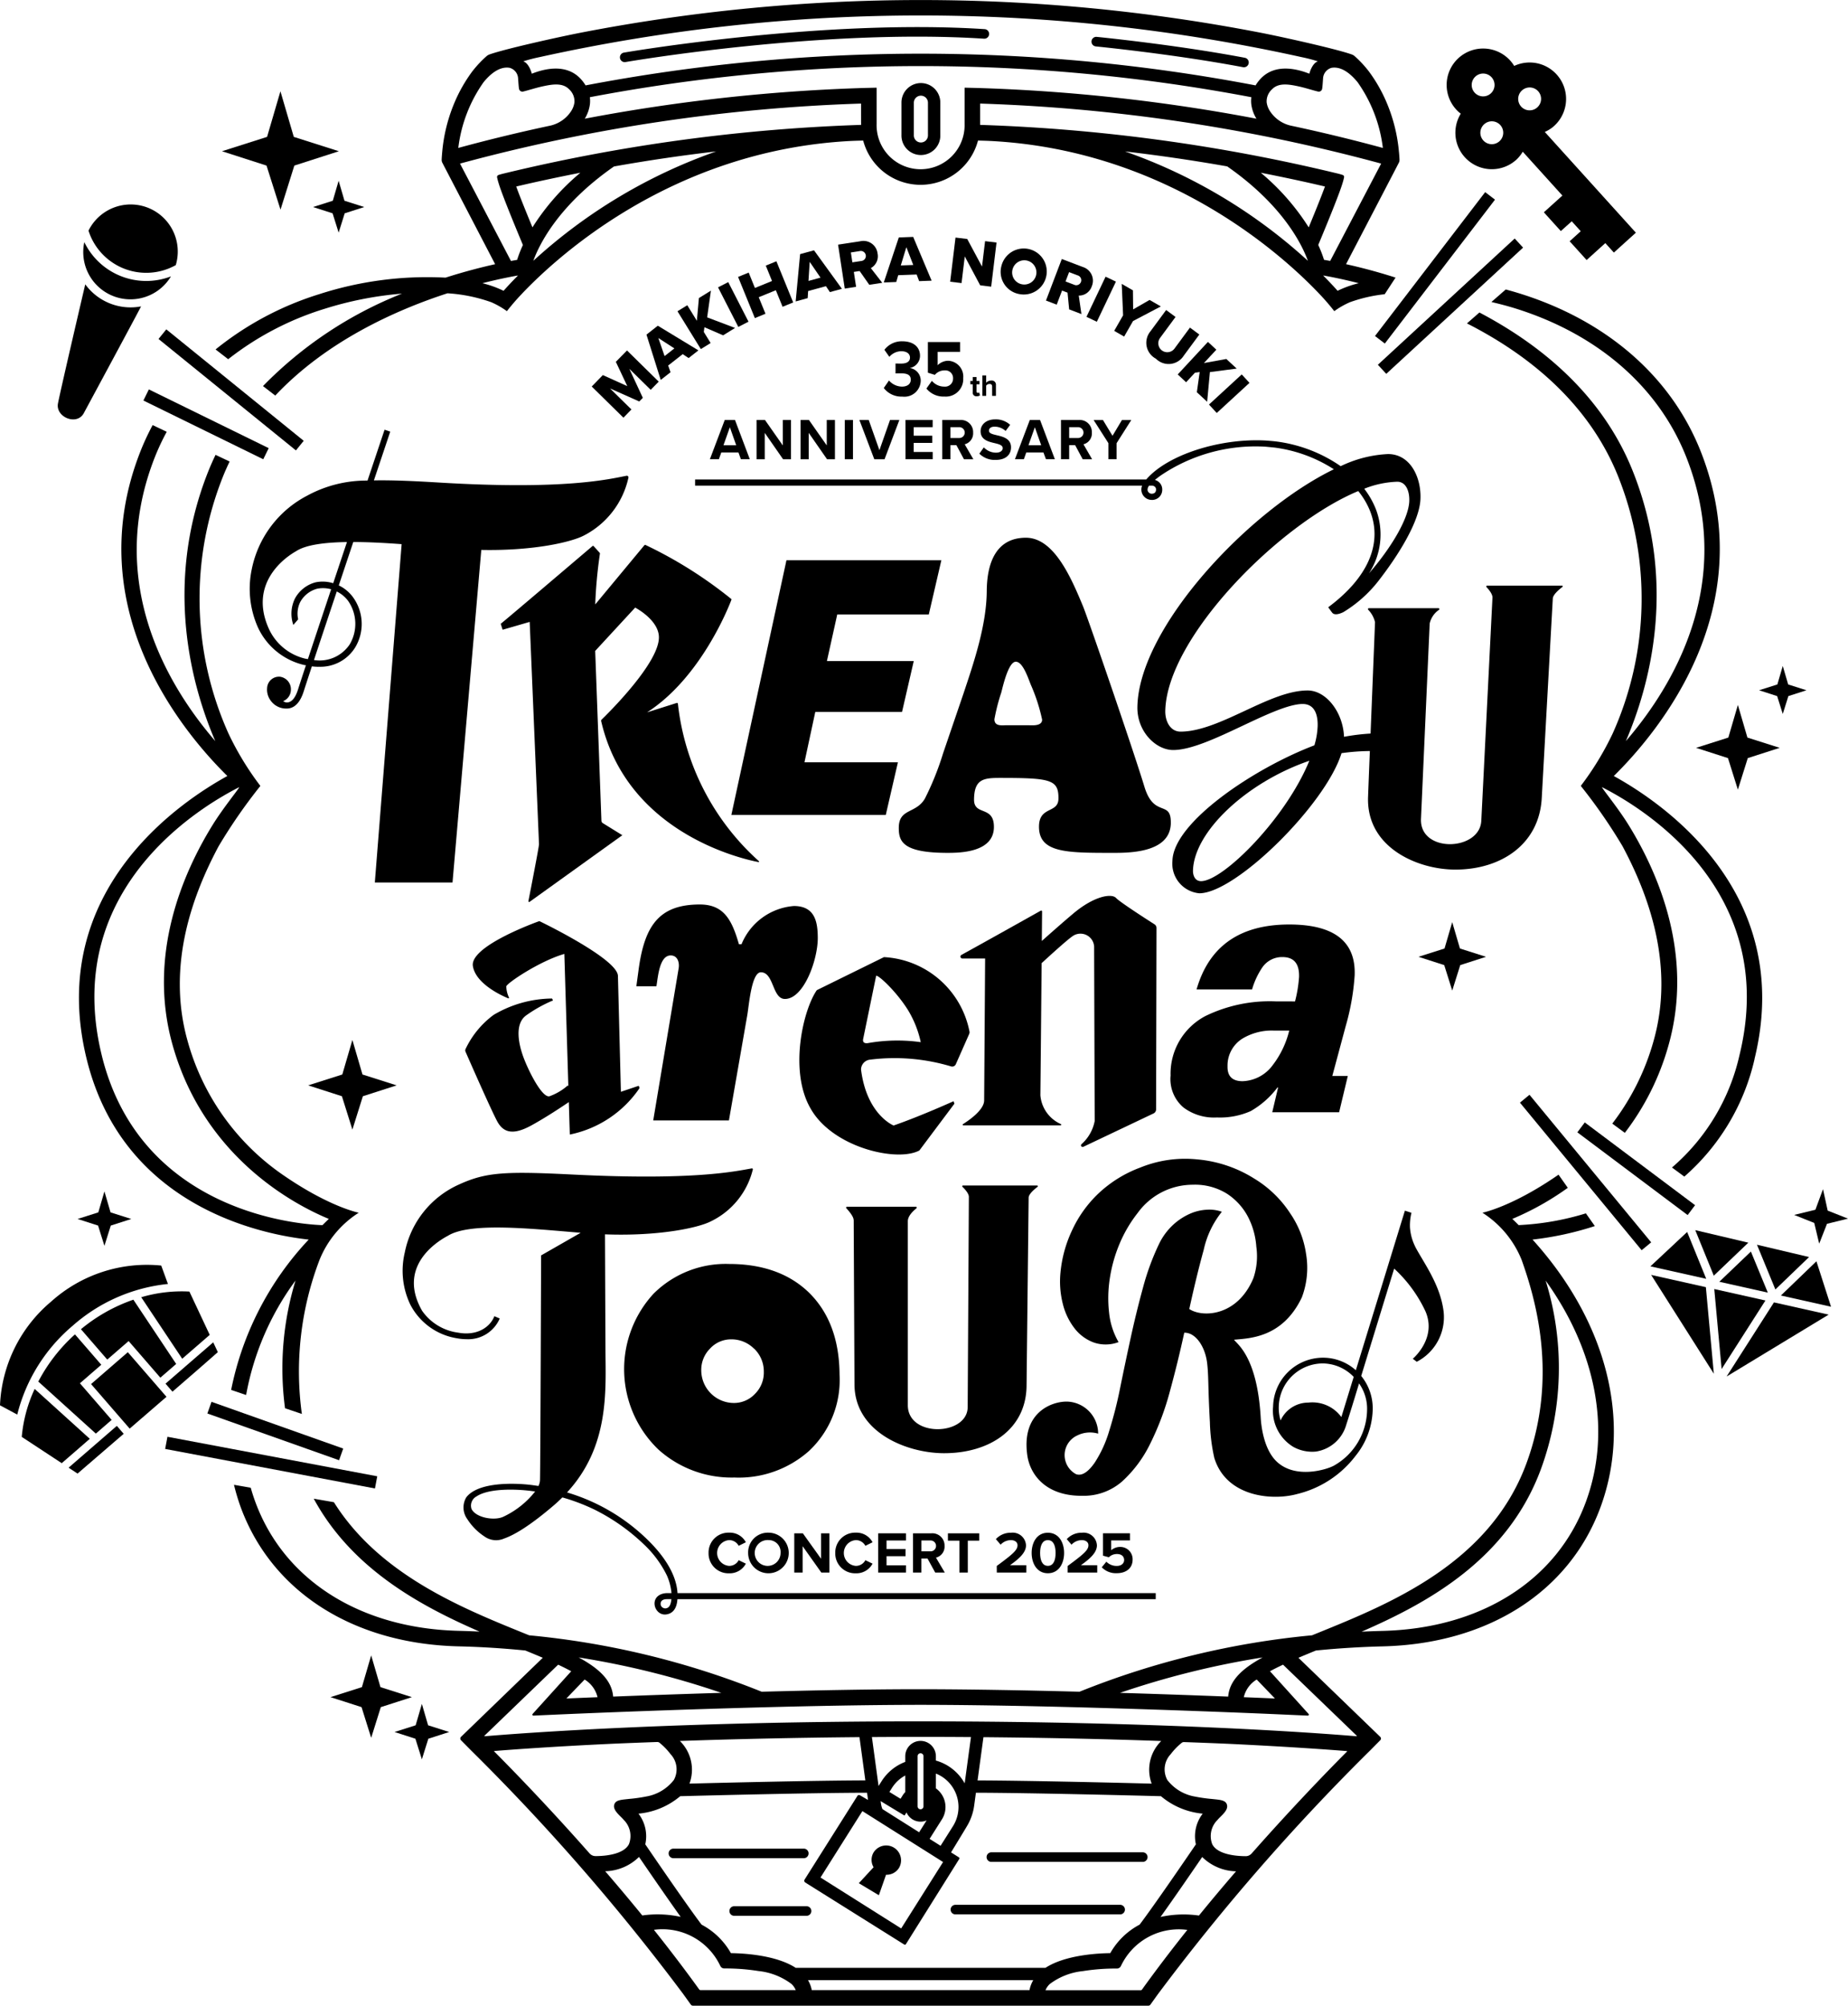 <svg xmlns="http://www.w3.org/2000/svg" xmlns:xlink="http://www.w3.org/1999/xlink" width="207.509" height="225.161" viewBox="0 0 207.509 225.161">
  <defs>
    <clipPath id="clip-path">
      <rect id="長方形_2394" data-name="長方形 2394" width="207.509" height="225.161" fill="none"/>
    </clipPath>
  </defs>
  <g id="グループ_5355" data-name="グループ 5355" transform="translate(-1562 -994)">
    <g id="グループ_5354" data-name="グループ 5354" transform="translate(1562 994)">
      <rect id="長方形_2382" data-name="長方形 2382" width="20.903" height="1.389" transform="matrix(0.735, -0.678, 0.678, 0.735, 154.719, 40.948)"/>
      <rect id="長方形_2383" data-name="長方形 2383" width="20.345" height="1.39" transform="translate(154.396 37.72) rotate(-52.551)"/>
      <rect id="長方形_2384" data-name="長方形 2384" width="1.39" height="23.972" transform="translate(18.545 162.655) rotate(-79.336)"/>
      <rect id="長方形_2385" data-name="長方形 2385" width="1.389" height="15.692" transform="translate(23.285 158.675) rotate(-70.471)"/>
      <rect id="長方形_2386" data-name="長方形 2386" width="1.389" height="21.485" transform="matrix(0.771, -0.636, 0.636, 0.771, 170.673, 123.781)"/>
      <rect id="長方形_2387" data-name="長方形 2387" width="1.389" height="15.48" transform="matrix(0.6, -0.8, 0.8, 0.6, 177.119, 127.113)"/>
      <rect id="長方形_2388" data-name="長方形 2388" width="1.389" height="19.857" transform="matrix(0.63, -0.777, 0.777, 0.63, 17.799, 38.053)"/>
      <rect id="長方形_2389" data-name="長方形 2389" width="1.389" height="14.986" transform="matrix(0.44, -0.898, 0.898, 0.44, 16.103, 44.962)"/>
      <g id="グループ_5353" data-name="グループ 5353">
        <g id="グループ_5352" data-name="グループ 5352" clip-path="url(#clip-path)">
          <path id="パス_19139" data-name="パス 19139" d="M157.414,64.947a1.971,1.971,0,0,0,1.452.685c.638,0,.993-.315.993-.775,0-.487-.323-.713-1.057-.713-.221,0-.576,0-.655.009V63.037c.095.009.458.009.655.009.583,0,.97-.216.97-.666,0-.478-.426-.721-.978-.721a1.8,1.8,0,0,0-1.34.631L156.9,61.5a2.45,2.45,0,0,1,2.011-.955c1.231,0,1.988.63,1.988,1.631a1.4,1.4,0,0,1-1.152,1.369,1.425,1.425,0,0,1,1.231,1.442,1.834,1.834,0,0,1-2.074,1.766,2.485,2.485,0,0,1-2.074-.964Z" transform="translate(-57.591 -22.232)"/>
          <path id="パス_19140" data-name="パス 19140" d="M165.008,65.034a1.806,1.806,0,0,0,1.4.649.894.894,0,0,0,.978-.9.866.866,0,0,0-.946-.919,1.419,1.419,0,0,0-1.1.5l-.781-.243V60.682h3.612v1.1h-2.516v1.5a1.7,1.7,0,0,1,1.183-.5,1.771,1.771,0,0,1,1.688,1.946A1.957,1.957,0,0,1,166.42,66.8a2.465,2.465,0,0,1-2.027-.9Z" transform="translate(-60.368 -22.283)"/>
          <path id="パス_19141" data-name="パス 19141" d="M129.176,78.155h-1.927l-.272.759h-1.009l1.669-4.406h1.151l1.663,4.406h-1Zm-1.681-.812h1.429l-.712-2.022Z" transform="translate(-46.257 -27.361)"/>
          <path id="パス_19142" data-name="パス 19142" d="M135.173,75.955v2.96h-.919V74.509h.945l2,2.854V74.509h.919v4.406h-.887Z" transform="translate(-49.3 -27.361)"/>
          <path id="パス_19143" data-name="パス 19143" d="M142.975,75.955v2.96h-.919V74.509H143l2,2.854V74.509h.919v4.406h-.887Z" transform="translate(-52.165 -27.361)"/>
          <rect id="長方形_2390" data-name="長方形 2390" width="0.919" height="4.406" transform="translate(94.86 47.148)"/>
          <path id="パス_19144" data-name="パス 19144" d="M152.5,74.509h1.048l1.2,3.389,1.19-3.389h1.048l-1.662,4.406h-1.152Z" transform="translate(-55.999 -27.361)"/>
          <path id="パス_19145" data-name="パス 19145" d="M160.677,74.509h3.053v.806H161.6v.957h2.089v.806H161.6V78.1h2.134v.813h-3.053Z" transform="translate(-59.003 -27.361)"/>
          <path id="パス_19146" data-name="パス 19146" d="M168.791,77.336h-.673v1.578H167.2V74.508h2.019a1.357,1.357,0,0,1,1.449,1.421,1.26,1.26,0,0,1-.945,1.308l.971,1.678h-1.055Zm.291-2.022h-.964V76.53h.964a.609.609,0,1,0,0-1.216" transform="translate(-61.398 -27.361)"/>
          <path id="パス_19147" data-name="パス 19147" d="M174.29,77.542a1.876,1.876,0,0,0,1.371.595c.5,0,.75-.245.75-.5,0-.33-.375-.442-.873-.561-.7-.165-1.61-.363-1.61-1.348,0-.733.621-1.328,1.636-1.328a2.371,2.371,0,0,1,1.682.614l-.511.687a1.816,1.816,0,0,0-1.235-.482c-.414,0-.634.185-.634.449,0,.3.362.39.861.508.711.165,1.617.383,1.617,1.361,0,.806-.563,1.414-1.727,1.414a2.457,2.457,0,0,1-1.831-.7Z" transform="translate(-63.817 -27.322)"/>
          <path id="パス_19148" data-name="パス 19148" d="M183.3,78.155h-1.927l-.272.759H180.1l1.669-4.406h1.151l1.663,4.406h-1Zm-1.681-.812h1.429l-.712-2.022Z" transform="translate(-66.134 -27.361)"/>
          <path id="パス_19149" data-name="パス 19149" d="M189.866,77.336h-.673v1.578h-.919V74.508h2.019a1.357,1.357,0,0,1,1.449,1.421,1.26,1.26,0,0,1-.945,1.308l.971,1.678h-1.055Zm.291-2.022h-.964V76.53h.964a.609.609,0,1,0,0-1.216" transform="translate(-69.138 -27.361)"/>
          <path id="パス_19150" data-name="パス 19150" d="M195.725,77.111l-1.662-2.6h1.048l1.074,1.771,1.061-1.771h1.048l-1.65,2.6v1.8h-.919Z" transform="translate(-71.263 -27.361)"/>
          <path id="パス_19151" data-name="パス 19151" d="M125.735,274.178a2.231,2.231,0,0,1,2.312-2.279,2.033,2.033,0,0,1,1.876,1.077l-.806.4a1.206,1.206,0,0,0-1.07-.64,1.45,1.45,0,0,0,0,2.893,1.2,1.2,0,0,0,1.07-.641l.806.39a2.045,2.045,0,0,1-1.876,1.083,2.23,2.23,0,0,1-2.312-2.279" transform="translate(-46.172 -99.846)"/>
          <path id="パス_19152" data-name="パス 19152" d="M135.059,271.9a2.279,2.279,0,1,1-2.3,2.279,2.213,2.213,0,0,1,2.3-2.279m0,.832a1.451,1.451,0,1,0,1.341,1.447,1.333,1.333,0,0,0-1.341-1.447" transform="translate(-48.752 -99.846)"/>
          <path id="パス_19153" data-name="パス 19153" d="M141.882,273.461v2.96h-.938v-4.406h.965l2.041,2.854v-2.854h.938v4.406h-.906Z" transform="translate(-51.757 -99.888)"/>
          <path id="パス_19154" data-name="パス 19154" d="M148.218,274.178a2.231,2.231,0,0,1,2.312-2.279,2.033,2.033,0,0,1,1.876,1.077l-.806.4a1.206,1.206,0,0,0-1.07-.64,1.45,1.45,0,0,0,0,2.893,1.2,1.2,0,0,0,1.07-.641l.806.39a2.045,2.045,0,0,1-1.876,1.083,2.23,2.23,0,0,1-2.312-2.279" transform="translate(-54.428 -99.846)"/>
          <path id="パス_19155" data-name="パス 19155" d="M155.839,272.014h3.118v.806h-2.181v.957h2.134v.806h-2.134v1.024h2.181v.813h-3.118Z" transform="translate(-57.227 -99.888)"/>
          <path id="パス_19156" data-name="パス 19156" d="M163.643,274.842h-.687v1.578h-.938v-4.406h2.061a1.373,1.373,0,0,1,1.48,1.421,1.264,1.264,0,0,1-.965,1.308l.992,1.678h-1.077Zm.3-2.022h-.984v1.216h.984a.61.61,0,1,0,0-1.216" transform="translate(-59.496 -99.888)"/>
          <path id="パス_19157" data-name="パス 19157" d="M169.5,272.84h-1.288v-.826h3.514v.826h-1.281v3.58H169.5Z" transform="translate(-61.771 -99.888)"/>
          <path id="パス_19158" data-name="パス 19158" d="M176.818,275.643c1.8-1.328,2.332-1.784,2.332-2.325,0-.383-.351-.575-.721-.575a1.569,1.569,0,0,0-1.175.509l-.535-.621a2.243,2.243,0,0,1,1.7-.72,1.5,1.5,0,0,1,1.684,1.407c0,.753-.621,1.407-1.8,2.24h1.837v.826h-3.316Z" transform="translate(-64.894 -99.85)"/>
          <path id="パス_19159" data-name="パス 19159" d="M184.889,271.91c1.255,0,1.823,1.136,1.823,2.272s-.568,2.279-1.823,2.279-1.823-1.143-1.823-2.279.561-2.272,1.823-2.272m0,.832c-.634,0-.872.628-.872,1.44s.238,1.447.872,1.447.866-.635.866-1.447-.238-1.44-.866-1.44" transform="translate(-67.225 -99.85)"/>
          <path id="パス_19160" data-name="パス 19160" d="M189.4,275.643c1.8-1.328,2.332-1.784,2.332-2.325,0-.383-.351-.575-.721-.575a1.569,1.569,0,0,0-1.175.509l-.535-.621a2.243,2.243,0,0,1,1.7-.72,1.5,1.5,0,0,1,1.685,1.407c0,.753-.621,1.407-1.8,2.24h1.837v.826H189.4Z" transform="translate(-69.515 -99.85)"/>
          <path id="パス_19161" data-name="パス 19161" d="M196.027,275.2a1.607,1.607,0,0,0,1.176.476c.522,0,.819-.3.819-.661,0-.4-.29-.674-.792-.674a1.273,1.273,0,0,0-.925.363l-.654-.179v-2.517h3.025v.806h-2.107v1.1a1.522,1.522,0,0,1,.991-.37,1.377,1.377,0,0,1,1.414,1.427c0,.931-.7,1.519-1.764,1.519a2.2,2.2,0,0,1-1.7-.661Z" transform="translate(-71.795 -99.888)"/>
          <path id="パス_19162" data-name="パス 19162" d="M162.148,14.736a2.184,2.184,0,0,0-2.182,2.181v3.668a2.182,2.182,0,1,0,4.363,0V16.917a2.183,2.183,0,0,0-2.181-2.181m.792,5.849a.793.793,0,1,1-1.585,0V16.917a.793.793,0,0,1,1.585,0Z" transform="translate(-58.742 -5.411)"/>
          <path id="パス_19163" data-name="パス 19163" d="M110.543,8.74a.512.512,0,0,0,.092-.008c.22-.039,22.13-3.8,40.255-2.622a.537.537,0,1,0,.07-1.073c-18.251-1.185-40.288,2.6-40.508,2.635a.538.538,0,0,0,.091,1.068" transform="translate(-40.396 -1.766)"/>
          <path id="パス_19164" data-name="パス 19164" d="M194.126,7.609c.087.008,8.8.866,16.556,2.334a.5.5,0,0,0,.1.009.537.537,0,0,0,.1-1.066c-7.809-1.478-16.564-2.34-16.651-2.348a.538.538,0,0,0-.1,1.07" transform="translate(-71.108 -2.401)"/>
          <path id="パス_19165" data-name="パス 19165" d="M38.33,171.442a33.806,33.806,0,0,0-1.18,14.336l1.891.643a35.041,35.041,0,0,1,1.976-17.278,11.257,11.257,0,0,1,4.412-5.313s-3.4-.655-8.772-4.424A26.983,26.983,0,0,1,26.2,144.515c-2.4-8.555.667-16.537,3.492-21.823a59.913,59.913,0,0,1,4.69-6.773,33.061,33.061,0,0,1-3.586-5.894,36.968,36.968,0,0,1-.623-28.814c.234-.585.49-1.152.757-1.709l-1.581-.748c-.283.589-.551,1.189-.8,1.809-5.117,12.805-1.811,24.341.771,30.327-5.176-6-12.346-17.6-6.837-31.752a25.579,25.579,0,0,1,1.386-2.974l-1.584-.749A27.419,27.419,0,0,0,20.86,78.5c-6.8,17.469,4.766,31.333,9.814,36.305-4.879,2.689-20.474,12.709-15.8,31.765,4.084,16.652,19.783,19.717,24.934,20.276A34.441,34.441,0,0,0,31.1,183.721l1.681.571a30.918,30.918,0,0,1,5.549-12.85M16.57,146.157c-3.44-14.028,4.6-22.732,10.557-27.091A35.918,35.918,0,0,1,32,116.06c.068.061-1.769,2.284-2.98,4.24-3.32,5.367-7.345,14.563-4.5,24.686,3.567,12.7,13.8,17.991,17.547,19.539-.242.231-.478.465-.713.7-1.871-.054-20.367-1.054-24.785-19.068" transform="translate(-5.145 -27.693)"/>
          <path id="パス_19166" data-name="パス 19166" d="M292.6,137.737c4.674-19.056-10.921-29.075-15.8-31.765,5.048-4.973,16.613-18.837,9.813-36.305-3.26-8.376-10.415-14.693-20.147-17.788-.6-.192-1.2-.365-1.8-.526l-1.609,1.408c.957.225,1.919.475,2.884.782,9.219,2.932,15.984,8.883,19.049,16.757,5.508,14.153-1.661,25.756-6.837,31.752,2.581-5.986,5.887-17.521.771-30.326-3.441-8.612-10.388-14.2-17.214-17.788l-1.4,1.225c6.715,3.413,13.635,8.808,16.992,17.211a36.966,36.966,0,0,1-.623,28.814,33.043,33.043,0,0,1-3.586,5.894,59.88,59.88,0,0,1,4.69,6.773c2.826,5.287,5.9,13.269,3.493,21.823a27.273,27.273,0,0,1-4.646,9.313l1.409,1.036a28.961,28.961,0,0,0,4.918-9.876c2.843-10.123-1.183-19.32-4.5-24.687-1.21-1.956-3.048-4.178-2.98-4.24a35.775,35.775,0,0,1,4.876,3.005c5.958,4.359,14,13.063,10.557,27.091a23.387,23.387,0,0,1-7.578,12.6l1.387,1.02a24.857,24.857,0,0,0,7.888-13.2" transform="translate(-95.589 -18.858)"/>
          <path id="パス_19167" data-name="パス 19167" d="M171.136,17.09a18.369,18.369,0,0,0-1.358-5.51,16.877,16.877,0,0,0-2.014-3.551A12.386,12.386,0,0,0,166.157,6.3,1.08,1.08,0,0,0,165.8,6.1c-1.872-.65-7.849-1.971-10.242-2.436a200.548,200.548,0,0,0-76.273,0c-2.394.465-8.37,1.786-10.242,2.436a1.068,1.068,0,0,0-.361.206A12.392,12.392,0,0,0,67.07,8.029a16.936,16.936,0,0,0-2.014,3.551A18.389,18.389,0,0,0,63.7,17.09c-.021.214-.065.787-.058.9a.716.716,0,0,0,.063.256c.046.095,4.662,8.957,5.941,11.412-1.474.328-3.384.811-5.57,1.51a39.4,39.4,0,0,0-14.166,1.85,34.974,34.974,0,0,0-11.657,6.211l1.418,1.095a33.386,33.386,0,0,1,10.769-5.641,39.743,39.743,0,0,1,8.749-1.722,44.9,44.9,0,0,0-15.611,10.38l1.378,1.064c5.731-6.086,13.456-9.569,19.337-11.481a17.887,17.887,0,0,1,4.927,1.006,9.452,9.452,0,0,1,1.747,1s.595-.78,1.389-1.636c3.437-3.7,16.588-16.407,37.22-17.469h.014c.456-.023.92-.033,1.383-.045a6.666,6.666,0,0,0,12.892,0c.463.012.927.022,1.383.045h.014c20.631,1.062,33.782,13.766,37.219,17.469.795.856,1.39,1.636,1.39,1.636a9.428,9.428,0,0,1,1.747-1,16.843,16.843,0,0,1,3.913-.9l1.221-1.867c-2.181-.7-4.088-1.18-5.56-1.507,1.279-2.455,5.9-11.317,5.941-11.412a.7.7,0,0,0,.063-.256c.007-.116-.037-.689-.058-.9M74.652,6.409a198.044,198.044,0,0,1,85.531,0,17.754,17.754,0,0,1,1.847.478c-.635.205-.937,1.281-.958,1.388-1.459-.58-3.863-1.141-5.462.552a4.375,4.375,0,0,0-.576.759,200.552,200.552,0,0,0-75.234,0,4.405,4.405,0,0,0-.576-.759c-1.6-1.693-4-1.132-5.462-.552-.021-.106-.323-1.183-.959-1.388a17.754,17.754,0,0,1,1.847-.478M68.345,9.23c.733-.9,1.784-1.813,2.935-1.615a1.3,1.3,0,0,1,.942,1.165c.042.58.065.957.106,1.19a.385.385,0,0,0,.519.292c.506-.117,1.39-.412,2.223-.587,1-.211,2.165-.409,2.885.352a1.813,1.813,0,0,1,.595,1.467,2.385,2.385,0,0,1-.377.992,3.79,3.79,0,0,1-2.443,1.641q-5.154,1.1-10.221,2.479A16.118,16.118,0,0,1,68.345,9.23m2.244,23.414a11.831,11.831,0,0,0-2.375-.852c1.8-.458,3.209-.73,4-.866-.725.728-1.269,1.319-1.622,1.718m1.419-11.705c2.391-.567,4.8-1.073,7.206-1.548a26.268,26.268,0,0,0-5.381,6.132c-.968-2.339-1.519-3.747-1.824-4.583m1.918,8.347c.645-1.789,2.784-6.23,9.061-10.6Q88.7,17.671,94.462,17A59.6,59.6,0,0,0,73.926,29.286m-3.259-9.821s-.427.1-.661.187a.235.235,0,0,0-.145.242,6.718,6.718,0,0,0,.175.669c.281.945,1.214,3.316,2.728,6.94a13.742,13.742,0,0,0-.65,1.67c-.186.031-.426.074-.692.123L65.7,18.365a196.038,196.038,0,0,1,45-6.737.031.031,0,0,1,.034.031c0,.282,0,2.327.005,2.36a198.4,198.4,0,0,0-40.069,5.446m51.721-9.622a.032.032,0,0,0-.031.034v4.038a4.942,4.942,0,1,1-9.88,0V9.877a.032.032,0,0,0-.032-.034c-.21.005-1.417.034-1.669.042a200.169,200.169,0,0,0-31.07,3.44,4.084,4.084,0,0,0,.58-1.634,3.236,3.236,0,0,0-.009-.779,199.162,199.162,0,0,1,74.28,0,3.237,3.237,0,0,0-.009.779,4.064,4.064,0,0,0,.58,1.634,200.169,200.169,0,0,0-31.071-3.44c-.251-.008-1.459-.037-1.669-.042M140.373,17q5.761.671,11.474,1.679c6.278,4.374,8.417,8.816,9.062,10.6A59.614,59.614,0,0,0,140.373,17M161,25.522a26.271,26.271,0,0,0-5.382-6.132c2.41.475,4.815.981,7.206,1.548-.305.836-.856,2.244-1.824,4.583m5.618,6.27a11.831,11.831,0,0,0-2.375.852c-.354-.4-.9-.99-1.622-1.718.788.136,2.2.409,4,.866m-3.209-2.5c-.266-.049-.506-.092-.692-.123a13.571,13.571,0,0,0-.649-1.669c1.517-3.63,2.446-6,2.728-6.941a6.708,6.708,0,0,0,.175-.669.236.236,0,0,0-.145-.242c-.234-.087-.661-.187-.661-.187A198.4,198.4,0,0,0,124.1,14.019c0-.033,0-2.078,0-2.36a.032.032,0,0,1,.034-.031,196.038,196.038,0,0,1,45,6.737ZM159.1,14.128a3.79,3.79,0,0,1-2.443-1.641,2.387,2.387,0,0,1-.378-.992,1.816,1.816,0,0,1,.6-1.467c.72-.762,1.884-.563,2.886-.352.833.175,1.717.47,2.223.587a.385.385,0,0,0,.519-.292c.041-.232.065-.61.106-1.19a1.3,1.3,0,0,1,.942-1.165c1.152-.2,2.2.718,2.936,1.615a16.118,16.118,0,0,1,2.835,7.377q-5.066-1.376-10.221-2.479" transform="translate(-14.047)"/>
          <path id="パス_19168" data-name="パス 19168" d="M185.781,214.055c-.235-.234-.471-.468-.714-.7a31.435,31.435,0,0,0,6.227-3.49l-1.04-1.475c-5.238,3.628-8.548,4.271-8.548,4.271a11.26,11.26,0,0,1,4.412,5.313c1.519,4.285,4.166,13.092.494,22.928-4.156,11.131-15.264,15.638-23.375,18.928l-.663.27a93.293,93.293,0,0,0-26.109,6.333c-6-.159-12.3-.278-17.845-.281s-11.844.122-17.845.281A93.3,93.3,0,0,0,74.667,260.1L74,259.83c-6.985-2.834-16.182-6.581-21.258-14.673l-2.264-.393c4.236,7.8,11.829,11.973,18.618,14.919-.758-.035-1.523-.066-2.3-.084-11.08-.261-19.631-5.669-22.875-14.467-.194-.527-.365-1.059-.518-1.6l-1.88-.326a24.282,24.282,0,0,0,.759,2.526c3.5,9.495,12.649,15.33,24.472,15.608,2.6.061,5.1.228,7.48.465q1.015.414,1.963.816L67.014,271.5a.267.267,0,0,0,0,.38l1.116,1.128a242.616,242.616,0,0,1,23.851,27.38c.174.24.64.891.838,1.167a.3.3,0,0,0,.249.126h51.112a.3.3,0,0,0,.249-.126c.2-.276.664-.926.838-1.167a242.613,242.613,0,0,1,23.851-27.38l1.116-1.128a.267.267,0,0,0,0-.38l-9.187-8.877q.946-.4,1.963-.816c2.38-.237,4.877-.4,7.479-.465,11.823-.278,20.972-6.113,24.472-15.608,3.586-9.725.657-20.915-7.625-30.058a35.273,35.273,0,0,0,6.995-1.517l-1.005-1.426a30.584,30.584,0,0,1-7.536,1.319m-28.762,48.533c-2.286,1.243-3.723,2.573-3.868,4.395-3.33-.129-7.555-.282-12.147-.42a95.8,95.8,0,0,1,16.015-3.975m1.383,4.607c-.906-.039-2.1-.088-3.5-.144a3.175,3.175,0,0,1,1.45-1.984Zm-62.166-.633c-4.592.139-8.817.291-12.147.42-.146-1.822-1.583-3.152-3.868-4.395a95.8,95.8,0,0,1,16.015,3.975m-13.9.489c-1.4.056-2.594.105-3.5.144l2.05-2.127a3.178,3.178,0,0,1,1.45,1.984m-.89,17.54c-4.636-5.256-8.684-9.414-10.717-11.455a.027.027,0,0,1,.018-.047c2.314-.184,6.673-.5,12.861-.794,1.515-.073,4.706-.192,5.428-.215a.394.394,0,0,1,.267.09,7.234,7.234,0,0,1,1.225,1.266,2.482,2.482,0,0,1,.38,2.9,4.973,4.973,0,0,1-3.132,1.865,17.141,17.141,0,0,1-1.867.264c-.84.1-1.5.1-1.68.594-.253.672.67,1.294,1.05,1.763a2.546,2.546,0,0,1,.591,2.709c-.553,1.128-2.551,1.36-3.776,1.356a.869.869,0,0,1-.647-.3m1.746,2a5.6,5.6,0,0,0,3.8-1.606c1.036,1.517,3.1,4.523,4.679,6.73a12.078,12.078,0,0,0-4.309-.159c-1.4-1.72-2.8-3.382-4.167-4.965m10.7,13.347a.171.171,0,0,1-.139-.071c-1.639-2.279-3.358-4.526-5.091-6.7a7.171,7.171,0,0,1,7.457,4.057.491.491,0,0,0,.451.28,23.486,23.486,0,0,1,3.822.288,7.425,7.425,0,0,1,3.716,1.452,1.96,1.96,0,0,1,.48.694Zm36.953,0H106.4a3.462,3.462,0,0,0-.421-1.119h25.292a3.462,3.462,0,0,0-.421,1.119M104.6,297.43c-2.226-1.448-5.891-1.634-7.278-1.65a8.149,8.149,0,0,0-3.294-3.2c-1.649-2.175-5.391-7.652-6.321-9.016a4.159,4.159,0,0,0-.764-3.443,8.467,8.467,0,0,0,4.686-1.96c2.537-.067,14.75-.38,20.979-.389l.111.811-.911-.528a.206.206,0,0,0-.278.068l-5.935,9.4a.235.235,0,0,0,.073.325l11.114,6.964a.139.139,0,0,0,.192-.044l5.984-9.556a.139.139,0,0,0-.044-.192l-.873-.551s1.645-2.69,1.774-2.927a6.069,6.069,0,0,0,.827-2.361l.191-1.409c6.287.015,18.27.323,20.779.389a8.47,8.47,0,0,0,4.686,1.96,4.159,4.159,0,0,0-.764,3.443c-.93,1.364-4.672,6.841-6.321,9.016a8.145,8.145,0,0,0-3.294,3.2c-1.387.015-5.052.2-7.278,1.65ZM91.592,271.962c5.742-.2,12.5-.366,20.166-.431l.659,4.855c-5.64.013-15.865.261-19.748.361a4.515,4.515,0,0,0-1.077-4.785m28.746,5.319v-1.657a3.783,3.783,0,0,1,.657.33,4.046,4.046,0,0,1,1.26,5.575l-1.39,2.2-1.233-.778,1.39-2.2a2.58,2.58,0,0,0-.685-3.47m1.4-2.5a5.393,5.393,0,0,0-1.4-.62v-.488a1.719,1.719,0,0,0-3.438,0v.638a5.385,5.385,0,0,0-2.655,2.163l-.3.473-.043.068-.746-5.492c1.779-.012,3.588-.02,5.461-.021,1.944,0,3.819.01,5.661.022l-.706,5.193a5.4,5.4,0,0,0-1.838-1.938m-4.964,5.529c.035.02.05.022.074-.012s.195-.315.195-.315a1.721,1.721,0,0,0,1.578,1.039,1.7,1.7,0,0,0,.681-.142l-.841,1.333-4.117-2.6a2.639,2.639,0,0,1-.168-.616l-.039-.283s2.6,1.574,2.637,1.595m-1.65-2.621.3-.473a3.975,3.975,0,0,1,1.479-1.375V277.7a2.5,2.5,0,0,0-.247.3l-.283.449Zm3.166,1.614v-5.63a.33.33,0,0,1,.66,0v5.63a.33.33,0,0,1-.66,0m2.861,6.25-4.706,7.456-9.058-5.716,4.705-7.456Zm23.421-8.8c-3.838-.1-13.87-.342-19.549-.36l.66-4.854c7.583.065,14.274.228,19.966.429a4.515,4.515,0,0,0-1.077,4.785m-1.083,23.121a.172.172,0,0,1-.139.071h-10.7a1.96,1.96,0,0,1,.48-.694,7.425,7.425,0,0,1,3.715-1.452,23.493,23.493,0,0,1,3.823-.288.492.492,0,0,0,.451-.28,7.171,7.171,0,0,1,7.457-4.057c-1.734,2.174-3.452,4.421-5.091,6.7m6.392-8.312a12.079,12.079,0,0,0-4.309.159c1.579-2.207,3.642-5.212,4.679-6.73a5.6,5.6,0,0,0,3.8,1.606c-1.366,1.583-2.766,3.245-4.167,4.965m5.913-6.965a.869.869,0,0,1-.647.3c-1.224,0-3.223-.228-3.776-1.356a2.546,2.546,0,0,1,.591-2.709c.38-.469,1.3-1.092,1.05-1.763-.185-.492-.84-.5-1.68-.594a17.14,17.14,0,0,1-1.867-.264,4.973,4.973,0,0,1-3.132-1.865,2.481,2.481,0,0,1,.38-2.9,7.234,7.234,0,0,1,1.225-1.266.394.394,0,0,1,.266-.09c.723.022,3.914.141,5.429.215,6.188.3,10.546.611,12.861.794a.027.027,0,0,1,.018.047c-2.032,2.041-6.08,6.2-10.717,11.455m11.8-13.232a.037.037,0,0,1-.024.066c-4.275-.359-21.708-1.665-48.943-1.671s-44.668,1.311-48.943,1.671a.037.037,0,0,1-.024-.066l8.268-7.969c.524.246,1.016.491,1.467.738l-4.332,4.789a.113.113,0,0,0,.085.191c.847-.039,3.515-.159,5.362-.235,7.451-.307,24.942-.967,38.116-.975,13.175.008,30.666.668,38.117.975,1.846.077,4.514.2,5.362.235a.113.113,0,0,0,.085-.191l-4.332-4.79c.452-.246.943-.492,1.467-.737Zm25.728-26.226c-3.244,8.8-11.794,14.206-22.875,14.467-.777.018-1.541.049-2.3.084,7.679-3.332,16.393-8.222,20.107-18.171a33.041,33.041,0,0,0,.558-21.239c5.686,7.915,7.434,16.929,4.51,24.86" transform="translate(-15.249 -76.524)"/>
          <path id="パス_19169" data-name="パス 19169" d="M138.135,338.171h-8.124a.538.538,0,1,0,0,1.075h8.124a.538.538,0,0,0,0-1.075" transform="translate(-47.545 -124.182)"/>
          <path id="パス_19170" data-name="パス 19170" d="M175.575,329.68H192.62a.538.538,0,0,0,0-1.075H175.575a.538.538,0,0,0,0,1.075" transform="translate(-64.277 -120.669)"/>
          <path id="パス_19171" data-name="パス 19171" d="M134.363,328.491a.537.537,0,0,0-.537-.537H119.186a.537.537,0,1,0,0,1.074h14.639a.537.537,0,0,0,.537-.537" transform="translate(-43.569 -120.43)"/>
          <path id="パス_19172" data-name="パス 19172" d="M188.261,338.457a.537.537,0,0,0-.537-.537h-18.5a.537.537,0,1,0,0,1.074h18.5a.537.537,0,0,0,.537-.537" transform="translate(-61.944 -124.09)"/>
          <path id="パス_19173" data-name="パス 19173" d="M152.4,331.622l2.25,1.351.806-2.3a1.633,1.633,0,0,0,1.464-.784,1.67,1.67,0,0,0-2.863-1.719,1.633,1.633,0,0,0,0,1.66Z" transform="translate(-55.964 -120.218)"/>
          <path id="パス_19174" data-name="パス 19174" d="M172.455,68.6v-.9h-.268v-.372h.268v-.442h.429v.442h.328V67.7h-.328v.788c0,.1.053.178.147.178a.23.23,0,0,0,.147-.047l.091.321a.527.527,0,0,1-.356.1.4.4,0,0,1-.459-.442" transform="translate(-63.23 -24.56)"/>
          <path id="パス_19175" data-name="パス 19175" d="M175.417,67.855c0-.225-.117-.295-.3-.295a.47.47,0,0,0-.368.191V68.9h-.426V66.6h.426v.828a.749.749,0,0,1,.57-.251.466.466,0,0,1,.526.509V68.9h-.425Z" transform="translate(-64.013 -24.458)"/>
          <path id="パス_19176" data-name="パス 19176" d="M45.972,29.481l1.553-4.947,5-1.61-5.062-1.611-1.5-5.119-1.5,5.119-5.062,1.611,5,1.61Z" transform="translate(-14.474 -5.946)"/>
          <path id="パス_19177" data-name="パス 19177" d="M57.769,34.311l-2.218.706,2.193.706.681,2.167.68-2.167,2.193-.706-2.219-.706-.655-2.243Z" transform="translate(-20.399 -11.776)"/>
          <path id="パス_19178" data-name="パス 19178" d="M16.782,217.469l.714-2.274,2.3-.74-2.327-.74-.687-2.353-.687,2.353-2.326.74,2.3.74Z" transform="translate(-5.056 -77.616)"/>
          <path id="パス_19179" data-name="パス 19179" d="M73.083,302.279l-.7,2.4-2.369.754,2.341.754.727,2.315.726-2.315,2.342-.754-2.369-.754Z" transform="translate(-25.711 -111.002)"/>
          <path id="パス_19180" data-name="パス 19180" d="M305.665,134.566l1.112-3.54,3.582-1.153-3.623-1.153-1.071-3.664-1.071,3.664-3.623,1.153,3.582,1.153Z" transform="translate(-110.522 -45.922)"/>
          <path id="パス_19181" data-name="パス 19181" d="M64.259,297.234l-1.042-3.566-1.042,3.566-3.526,1.122,3.486,1.122,1.082,3.446,1.081-3.446,3.486-1.122Z" transform="translate(-21.537 -107.839)"/>
          <path id="パス_19182" data-name="パス 19182" d="M314.811,123.532l.63-2.007,2.03-.653-2.053-.653-.607-2.076-.607,2.076-2.053.653,2.03.653Z" transform="translate(-114.627 -43.384)"/>
          <path id="パス_19183" data-name="パス 19183" d="M255.5,163.593l-.864,2.959-2.926.931,2.892.931.9,2.86.9-2.86,2.892-.931-2.926-.931Z" transform="translate(-92.433 -60.074)"/>
          <path id="パス_19184" data-name="パス 19184" d="M59.652,194.555l1.176-3.746,3.789-1.219-3.833-1.22-1.133-3.876-1.133,3.876-3.833,1.22,3.789,1.219Z" transform="translate(-20.082 -67.749)"/>
          <path id="パス_19185" data-name="パス 19185" d="M268.758,17.321l.018-.016a4.093,4.093,0,0,0-4.478-6.744,4.16,4.16,0,0,0-.452-.608,4.1,4.1,0,0,0-5.761-.309l-.018.016a4.08,4.08,0,0,0,.23,6.263,4.092,4.092,0,0,0,6.212,5.193l.018-.016a4.054,4.054,0,0,0,.732-.909l4.45,4.922-2.081,1.88,1.906,2.108L270.759,28l1.01,1.117-1.245,1.126,1.906,2.108,2.1-1.9.96,1.061,2.471-2.23-10.227-11.31a4.023,4.023,0,0,0,1.022-.647m-8.9-3.766a1.281,1.281,0,0,1,.092-1.81l.005-.005a1.282,1.282,0,0,1,1.713,1.908l-.006.005a1.283,1.283,0,0,1-1.805-.1Zm2.786,5.46-.005,0a1.282,1.282,0,0,1-1.714-1.908l.006-.005a1.282,1.282,0,0,1,1.713,1.908m4.249-3.795-.005,0a1.282,1.282,0,0,1-1.714-1.908l.006-.005a1.282,1.282,0,0,1,1.713,1.908" transform="translate(-94.271 -3.16)"/>
          <path id="パス_19186" data-name="パス 19186" d="M12.171,257.648l1.006.661c1.32-1.136,3.187-2.745,5.182-4.466l-.771-.89Z" transform="translate(-4.469 -92.888)"/>
          <path id="パス_19187" data-name="パス 19187" d="M29.372,242.77l.78.9c2.443-2.115,4.451-3.86,5.094-4.439l-.518-1.1Z" transform="translate(-10.786 -87.444)"/>
          <path id="パス_19188" data-name="パス 19188" d="M5.311,246.4a16.054,16.054,0,0,0-1.451,5.384l4.489,2.951L11.5,252Z" transform="translate(-1.417 -90.482)"/>
          <path id="パス_19189" data-name="パス 19189" d="M29.662,236.651l3.091-2.679-2.283-4.862a16.06,16.06,0,0,0-5.409.637Z" transform="translate(-9.203 -84.122)"/>
          <path id="パス_19190" data-name="パス 19190" d="M16.159,243.463l4.336,5c1.385-1.2,2.808-2.424,4.133-3.571l-4.342-5.009Z" transform="translate(-5.934 -88.09)"/>
          <path id="パス_19191" data-name="パス 19191" d="M8.131,231.235h0a19.094,19.094,0,0,1,10.726-4.715l-.754-2.067A16.069,16.069,0,0,0,5.753,228.49,16.067,16.067,0,0,0,0,240.141l1.938,1.041a19.1,19.1,0,0,1,6.192-9.947" transform="translate(0 -82.385)"/>
          <path id="パス_19192" data-name="パス 19192" d="M6.792,242.017l6.465,5.844,1.774-1.538-3.563-4.111,2.4-2.079-2.956-3.411a18.873,18.873,0,0,0-4.119,5.3" transform="translate(-2.494 -86.928)"/>
          <path id="パス_19193" data-name="パス 19193" d="M19.716,235.213l3.563,4.111,1.778-1.541L20.25,230.57a18.813,18.813,0,0,0-5.887,3.314l2.954,3.409Z" transform="translate(-5.274 -84.669)"/>
          <path id="パス_19194" data-name="パス 19194" d="M320.631,214.746l.557,2.331.875-2.231,2.359-.582-2.282-.9-.525-2.408-.854,2.312-2.385.58Z" transform="translate(-116.913 -77.464)"/>
          <path id="パス_19195" data-name="パス 19195" d="M304.2,228.68l.826,8.978,4.919-7.693Z" transform="translate(-111.708 -83.975)"/>
          <path id="パス_19196" data-name="パス 19196" d="M296.995,218.557l-4.126,3.858,6.266,1.4Z" transform="translate(-107.546 -80.258)"/>
          <path id="パス_19197" data-name="パス 19197" d="M306.785,219.637l-5.957-1.407,2.08,5.112Z" transform="translate(-110.469 -80.137)"/>
          <path id="パス_19198" data-name="パス 19198" d="M305.095,225.421l5.446,1.218-1.9-4.61Z" transform="translate(-112.036 -81.533)"/>
          <path id="パス_19199" data-name="パス 19199" d="M317.627,222.2l-5.849-1.382,2.067,5.022Z" transform="translate(-114.49 -81.087)"/>
          <path id="パス_19200" data-name="パス 19200" d="M299.958,218.024l0,0h0Z" transform="translate(-110.149 -80.062)"/>
          <path id="パス_19201" data-name="パス 19201" d="M316.023,227.6l5.629,1.259-1.64-5.1Z" transform="translate(-116.049 -82.169)"/>
          <path id="パス_19202" data-name="パス 19202" d="M306.389,239.368l11.457-6.945-6.14-1.374Z" transform="translate(-112.511 -84.845)"/>
          <path id="パス_19203" data-name="パス 19203" d="M293,226.174l7.037,11.092-.894-9.718Z" transform="translate(-107.594 -83.055)"/>
          <path id="パス_19204" data-name="パス 19204" d="M22.195,48.933A5.273,5.273,0,0,0,24.621,46.8a7.726,7.726,0,0,1-9.728-3.844,5.3,5.3,0,0,0,7.3,5.978" transform="translate(-5.425 -15.774)"/>
          <path id="パス_19205" data-name="パス 19205" d="M24.891,43.391a6.83,6.83,0,0,0,.614-.3,5.287,5.287,0,0,0-9.8-3.871c.069.215.149.43.24.642a6.807,6.807,0,0,0,8.943,3.533" transform="translate(-5.768 -13.328)"/>
          <path id="パス_19206" data-name="パス 19206" d="M13.174,64.9c.74-1.373,5.628-10.436,6.431-11.981a6.3,6.3,0,0,1-6.268-2.479c-.366,1.547-2.77,11.855-3.063,13.363-.3,1.542,2.117,2.549,2.9,1.1" transform="translate(-3.763 -18.523)"/>
          <path id="パス_19207" data-name="パス 19207" d="M109.457,68.8l-2.4-2.358,3.282,1.462.4-.406-1.517-3.261,2.4,2.358.9-.918-3.561-3.5-1.253,1.276,1.285,2.728-2.746-1.239L105,66.224l3.56,3.5Z" transform="translate(-38.556 -22.835)"/>
          <path id="パス_19208" data-name="パス 19208" d="M117.42,63.006l-.266-.752,1.632-1.278.666.438,1.1-.862-4.561-2.768-1.273,1,1.6,5.087Zm.432-2.676-1.1.863-.7-2.026Z" transform="translate(-42.127 -21.22)"/>
          <path id="パス_19209" data-name="パス 19209" d="M123.947,57.439l-.766-1.242.066-.533,2.1.911,1.343-.83-3.134-1.187.423-3-1.35.833-.228,2.55-1.077-1.745-1.1.676,2.622,4.247Z" transform="translate(-44.151 -18.931)"/>
          <rect id="長方形_2391" data-name="長方形 2391" width="1.287" height="4.991" transform="translate(80.628 32.257) rotate(-27.124)"/>
          <path id="パス_19210" data-name="パス 19210" d="M134.048,52.242l-.757-1.857,1.92-.783.757,1.857,1.192-.485-1.885-4.622-1.192.486.7,1.726-1.92.783-.7-1.726-1.192.486,1.885,4.623Z" transform="translate(-48.094 -17.021)"/>
          <path id="パス_19211" data-name="パス 19211" d="M142.592,48.978l2-.545.445.663,1.35-.369-3.134-4.321-1.56.426-.5,5.312,1.35-.369Zm.177-3.276,1.213,1.772-1.35.368Z" transform="translate(-51.849 -16.306)"/>
          <path id="パス_19212" data-name="パス 19212" d="M150.741,47.9l-.255-1.672.652-.1,1.083,1.545,1.457-.222L152.395,45.8a1.511,1.511,0,0,0,.758-1.629,1.6,1.6,0,0,0-1.965-1.381l-2.471.376.751,4.933Zm.418-4.014A.564.564,0,1,1,151.327,45l-1.005.153-.169-1.109Z" transform="translate(-54.611 -15.703)"/>
          <path id="パス_19213" data-name="パス 19213" d="M158.447,46.328l2.07-.078.282.745,1.4-.053-2.07-4.913-1.614.061-1.688,5.054,1.4-.053Zm.914-3.147.778,2-1.4.052Z" transform="translate(-57.589 -15.434)"/>
          <path id="パス_19214" data-name="パス 19214" d="M170.248,44.262l1.733,3.247,1.233.149.6-4.955-1.285-.155-.345,2.852-1.66-3.095-1.315-.159-.6,4.955,1.278.154Z" transform="translate(-61.916 -15.477)"/>
          <path id="パス_19215" data-name="パス 19215" d="M179.615,49.195a2.583,2.583,0,1,0-1.958-3.156,2.533,2.533,0,0,0,1.958,3.156m-.689-2.836a1.361,1.361,0,1,1,.967,1.733,1.346,1.346,0,0,1-.967-1.733" transform="translate(-65.206 -16.192)"/>
          <path id="パス_19216" data-name="パス 19216" d="M186.815,51.071l.6-1.581.616.235.182,1.879,1.378.525-.3-2.076a1.511,1.511,0,0,0,1.463-1.045,1.607,1.607,0,0,0-1.031-2.171l-2.336-.89-1.777,4.666Zm1.39-3.651.952.362a.564.564,0,1,1-.4,1.049l-.951-.362Z" transform="translate(-68.159 -16.872)"/>
          <rect id="長方形_2392" data-name="長方形 2392" width="4.991" height="1.287" transform="translate(121.999 35.567) rotate(-64.546)"/>
          <path id="パス_19217" data-name="パス 19217" d="M197.715,55.637l1.116.642,1-1.745,3.122-1.64-1.265-.728-1.846,1.062-.022-2.138-1.259-.725.154,3.527Z" transform="translate(-72.604 -18.495)"/>
          <path id="パス_19218" data-name="パス 19218" d="M204.491,60.467a2.008,2.008,0,0,0,3.117-.332l1.758-2.384-1.054-.777-1.736,2.354a1.006,1.006,0,1,1-1.62-1.194l1.736-2.354L205.639,55l-1.762,2.39a2.015,2.015,0,0,0,.614,3.074" transform="translate(-74.694 -20.198)"/>
          <path id="パス_19219" data-name="パス 19219" d="M209.93,65.182l.993-1.069.532-.077-.319,2.265,1.156,1.074.311-3.334,3.006-.392-1.162-1.079-2.517.458,1.395-1.5-.943-.876-3.394,3.654Z" transform="translate(-76.744 -22.272)"/>
          <rect id="長方形_2393" data-name="長方形 2393" width="4.994" height="1.288" transform="matrix(0.736, -0.677, 0.677, 0.736, 135.755, 45.413)"/>
          <path id="パス_19220" data-name="パス 19220" d="M105.117,96.675a.115.115,0,0,0-.135.033l-5.515,6.642a51.786,51.786,0,0,1,.527-5.7.115.115,0,0,0-.032-.1l-.663-.735a.1.1,0,0,0-.146-.013c-.94.8-10.187,8.669-10.3,8.72l.214.668c.089-.019,3.039-.88,3.039-.88s1.034,24.655,1.046,24.948c.011.26-.969,5.271-1.187,6.385a.087.087,0,0,0,.133.092l10.414-7.478-2.2-1.36a.323.323,0,0,1-.15-.263l-.7-19.066,4.488-4.864s2.647,1.371,2.667,3.323c.03,2.906-5.739,8.577-6.437,9.253a.179.179,0,0,0-.046.168c2.91,12.595,15.877,15.484,17.667,15.825.059.011.085-.067.039-.108a27.805,27.805,0,0,1-9.089-17.66.1.1,0,0,0-.136-.095l-3.33,1.055c6.08-3.908,9.209-11.935,9.477-12.647a.074.074,0,0,0-.028-.086,48.217,48.217,0,0,0-9.618-6.056" transform="translate(-32.629 -35.497)"/>
          <path id="パス_19221" data-name="パス 19221" d="M151,214.183c0,.525.078,16.337.088,18.463.025,5.366,5.848,7.717,10.069,7.717,5.09,0,9.2-2.678,9.253-7.555.026-2.338.227-20.561.233-21.131,0-.4.633-.935,1-1.215a.082.082,0,0,0-.047-.148h-8.33a.083.083,0,0,0-.058.141c.253.242.725.747.723,1.134,0,.526-.133,23.6-.133,23.6-.018,3.227-6.721,3.451-6.721-.211,0-2.457,0-19.831,0-20.662,0-.592.613-1.162.965-1.441a.1.1,0,0,0-.061-.178h-7.739a.1.1,0,0,0-.071.166c.278.3.819.931.821,1.322" transform="translate(-55.139 -77.23)"/>
          <path id="パス_19222" data-name="パス 19222" d="M89.315,174.064a15.337,15.337,0,0,1,3.1-1.741l-.107-.216a13.1,13.1,0,0,0-6.556,1.834,10.175,10.175,0,0,0-3.158,3.837.363.363,0,0,0,0,.308c.424.969,2.748,6.263,3.522,7.748.707,1.356,1.814,1.65,3.887.509,1.609-.885,3.3-2.007,4.188-2.609l.11,3.644a12.452,12.452,0,0,0,7.771-5.127c.113-.152-.047-.342-.047-.342l-1.988.67s-.283-11.078-.332-13.011c-.047-1.827-7.836-5.671-8.739-6.11a.208.208,0,0,0-.173-.009c-.863.313-7.719,2.875-7.376,5.017.316,1.966,3.151,3.278,3.92,3.6.122.051.162.008.119-.1a3.134,3.134,0,0,1-.289-1.219c.08-.379,3.757-2.848,6.521-3.647l.449,14.873-.057-.114a6.348,6.348,0,0,1-2.076,1.227c-.822.149-2.3-2.755-2.9-4.362s-.959-3.714.211-4.656" transform="translate(-30.318 -60.016)"/>
          <path id="パス_19223" data-name="パス 19223" d="M155.322,191.506l3.936-5.253-.092-.282s-3.745,1.694-6.735,2.727c0,0-3.021-1.2-3.657-6.285a1.127,1.127,0,0,1,1.036-1.109,22.106,22.106,0,0,1,9.094.766.442.442,0,0,0,.514-.251l1.5-3.394a.46.46,0,0,0,.033-.279,10.346,10.346,0,0,0-9.6-8.35l-7.542,3.709c-1.585,2.3-3.1,9.074-.737,13.219,2.429,4.435,9.732,6.125,12.246,4.782m-6.306-12.517c.122-.587,1.46-7.1,1.46-7.1.279-.088,2.346,1.843,3.621,3.928a11.587,11.587,0,0,1,1.385,3.526,19.017,19.017,0,0,0-5.948.109s-.639.123-.517-.464" transform="translate(-52.09 -62.352)"/>
          <path id="パス_19224" data-name="パス 19224" d="M184.218,187.105l7.9-3.753a.5.5,0,0,0,.28-.446l.046-20.361a.484.484,0,0,0-.218-.415c-.847-.542-3.9-2.5-4.324-2.963-.5-.536-2.461-.23-4.82,1.761-1.128.952-2.447,2.115-3.516,3.068.015-1.652.027-2.88.03-3.316a.1.1,0,0,0-.141-.09c-.975.547-6.665,3.737-8.924,4.972a.217.217,0,0,0,.1.4H173.2s-.1,14.615-.109,15.936c-.008,1.075-1.74,2.257-2.378,2.655a.076.076,0,0,0,.041.14h10.914a.077.077,0,0,0,.037-.144,3.876,3.876,0,0,1-2.3-3.229c.011-.942.087-9.025.14-14.837,1.1-1.009,2.786-2.539,3.429-2.994a1.537,1.537,0,0,1,2.467,1.152c0,1.08.058,18.12.063,19.564a4.652,4.652,0,0,1-1.486,2.605.179.179,0,0,0,.2.29" transform="translate(-62.582 -58.363)"/>
          <path id="パス_19225" data-name="パス 19225" d="M114.038,227.59a12.505,12.505,0,0,0,.563,17.471,12.28,12.28,0,0,0,8.533,3.144,11.867,11.867,0,0,0,8.37-2.974,10.915,10.915,0,0,0,3.439-8.567q-.034-5.9-3.465-9.249-3.314-3.182-8.952-3.185a11.473,11.473,0,0,0-8.488,3.359m11.3,6.136a3.526,3.526,0,0,1,1.1,2.6,3.353,3.353,0,0,1-.99,2.486,3.215,3.215,0,0,1-2.372,1.025,3.672,3.672,0,0,1-3.661-3.6,3.38,3.38,0,0,1,.979-2.5,3.2,3.2,0,0,1,2.382-1.044,3.571,3.571,0,0,1,2.56,1.044" transform="translate(-40.671 -82.341)"/>
          <path id="パス_19226" data-name="パス 19226" d="M114.814,184.7h8.5l2.058-11.8c.189-1.054.464-4.829,1.53-4.829,1.476,0,1.266,2.994,2.7,2.994,2.127,0,3.708-4.425,3.689-6.883-.014-1.676-.265-3.551-2.682-3.551a6.932,6.932,0,0,0-5.883,4.294h-.287c-.782-2.7-1.671-4.466-4.393-4.466-4.578,0-6.22,2.374-6.883,7.382l-.244,1.8h2.253c.181-1.06.333-3.463,1.607-3.463.739,0,1,.74.892,1.434Z" transform="translate(-41.464 -58.924)"/>
          <path id="パス_19227" data-name="パス 19227" d="M219.542,172.638a16.524,16.524,0,0,0-7.877,1.629,7.306,7.306,0,0,0-3.944,6.7,4.179,4.179,0,0,0,1.44,3.576,5.712,5.712,0,0,0,3.761,1.127,8.527,8.527,0,0,0,3.792-.713,9.9,9.9,0,0,0,3.01-2.657h.071l-.659,2.785h7.509l.975-4.072H225.88q.744-2.763,1.5-5.581a26.94,26.94,0,0,0,1.01-5.706q.225-5.71-7.338-5.719-8.319,0-10.414,7.291h6.231a8.757,8.757,0,0,1,1.151-2.471,2.688,2.688,0,0,1,2.263-1.164q1.94,0,1.862,2.251a14.867,14.867,0,0,1-.451,2.729Zm-.3,7.082a4.377,4.377,0,0,1-3.435,1.878q-1.741,0-1.692-1.693a3.564,3.564,0,0,1,1.692-3.1,6.4,6.4,0,0,1,3.523-.89h1.713a10.4,10.4,0,0,1-1.8,3.809" transform="translate(-76.278 -60.225)"/>
          <path id="パス_19228" data-name="パス 19228" d="M129.781,127.982H147.12l1.364-5.914H137.99l1.217-5.655h9.74l1.315-5.705H140.51l1.162-5.237h10.28l1.41-6.083H135.968Z" transform="translate(-47.658 -36.497)"/>
          <path id="パス_19229" data-name="パス 19229" d="M190.034,127.458c.063-2.711-1.887-.522-2.972-4.142-1.192-3.93-6.3-18.807-6.889-20.235-1.352-3.261-3.271-7.685-6.406-7.685-3.208,0-4.378,2.588-4.4,6.008-.027,3.892-1.517,8.2-2.638,11.559l-2.259,6.616a32.009,32.009,0,0,1-2.059,5.121c-1.023,1.714-2.923,1.047-2.921,3.28,0,1.516.458,2.792,5.472,2.792,1.4,0,5.189-.047,5.21-2.887.018-2.471-2.242-1.235-2.231-3.091.013-2.339,1.108-2.435,2.943-2.435,5.682,0,6.562.191,6.534,2.34-.022,1.666-2.158.809-2.184,3.091-.034,2.934,2.98,2.982,7.994,2.982,1.753,0,6.728.141,6.808-3.314m-15.877-11.01H171.5c-.39,0-1.278.145-1.271-.676a21.487,21.487,0,0,1,.77-3c.146-.534.776-3.457,1.632-3.457.784,0,1.371,1.8,1.684,2.582a19.948,19.948,0,0,1,1.271,3.926c-.009.725-1.071.628-1.426.628" transform="translate(-58.567 -35.031)"/>
          <path id="パス_19230" data-name="パス 19230" d="M52.075,102.841a4.591,4.591,0,0,0,4.081-2.165,5.106,5.106,0,0,0-.24-5.636,4.219,4.219,0,0,0-1.6-1.33c.537-1.609,1.089-3.259,1.628-4.871,1.728,0,3.6.105,5.43.239l-3.01,37.985h8.723l3.231-37.337c5.912.119,10.2-.895,11.575-1.644a9.617,9.617,0,0,0,4.943-6.446.182.182,0,0,0-.195-.236c-1.976.378-6.957,1.623-21.176.756-3.058-.186-5.365-.27-7.206-.234,1.069-3.192,1.814-5.411,1.836-5.475l-.638-.215c-.022.066-.8,2.392-1.914,5.711a13.89,13.89,0,0,0-6.792,1.7,11.967,11.967,0,0,0-6.219,8.313,10.645,10.645,0,0,0,.733,6.528,7.61,7.61,0,0,0,5.115,4.148c.084.02.163.027.245.045-.418,1.265-.728,2.216-.884,2.71-.275.869-.643,1.355-1.1,1.447a.693.693,0,0,1-.568-.135,1.376,1.376,0,0,0,.861-1.183,1.421,1.421,0,0,0-1.214-1.555,1.335,1.335,0,0,0-1.452,1.265,2.062,2.062,0,0,0,.411,1.429,2.132,2.132,0,0,0,1.8.878,1.512,1.512,0,0,0,.295-.029c.711-.142,1.252-.785,1.607-1.908.159-.5.482-1.49.914-2.8a6.491,6.491,0,0,0,.78.051m3.309-7.371a4.525,4.525,0,0,1,.162,4.849,4.06,4.06,0,0,1-4.016,1.762c.687-2.078,1.594-4.8,2.56-7.694a3.487,3.487,0,0,1,1.295,1.083M50.5,101.919a6.005,6.005,0,0,1-4.09-3.463c-2.077-4.79,1.485-7.67,3.124-8.593,1.088-.714,3.2-.984,5.7-1.02-.513,1.531-1.035,3.094-1.545,4.621a3.976,3.976,0,0,0-1.958-.106,3.706,3.706,0,0,0-2.324,1.8,3.844,3.844,0,0,0-.192,2.989l.54-.63A2.925,2.925,0,0,1,50,95.552a3.072,3.072,0,0,1,1.891-1.471,3.354,3.354,0,0,1,1.567.063c-.988,2.959-1.914,5.739-2.608,7.839-.12-.023-.235-.035-.358-.065" transform="translate(-16.275 -27.993)"/>
          <path id="パス_19231" data-name="パス 19231" d="M225.835,215.485a5.725,5.725,0,0,1-.616-2.206,5.918,5.918,0,0,1,.168-1.64l-.009,0,0-.008-.727-.233-5.509,17.913a5.522,5.522,0,0,0-3.664-1.408,5.611,5.611,0,0,0-5.627,5.476,4.763,4.763,0,0,0,2.277,4.54,4.384,4.384,0,0,0,2.521.523,4.192,4.192,0,0,0,3.418-3.013c.536-1.65,1.436-4.638,1.436-4.638a4.937,4.937,0,0,1,.9,3.027,7.3,7.3,0,0,1-3.732,6.207c-.79.435-4.237,1.512-6.351-.4-1.458-1.316-1.795-3.857-1.862-5.024-.4-6.849-2.676-8.237-2.995-8.713,1.651-.17,5.43-.162,7.616-4.755a9.388,9.388,0,0,0,.475-4.874,10.785,10.785,0,0,0-1.793-4.576,12.562,12.562,0,0,0-4.006-3.873,14.34,14.34,0,0,0-6.4-2.165,13.324,13.324,0,0,0-6.4.906,13.906,13.906,0,0,0-4.711,2.913,13.5,13.5,0,0,0-3,4.214,14.138,14.138,0,0,0-1.266,4.652,10.189,10.189,0,0,0,.256,3.508,7.315,7.315,0,0,0,1.324,2.772,4.847,4.847,0,0,0,2.162,1.589,4.12,4.12,0,0,0,2.778-.046,8.278,8.278,0,0,1-1.062-3.3,14.428,14.428,0,0,1,.08-3.85,16.334,16.334,0,0,1,1.1-3.9,14.9,14.9,0,0,1,2.032-3.451,7.632,7.632,0,0,1,6.194-3.165,6.768,6.768,0,0,1,3.853,1.023,6.959,6.959,0,0,1,2.327,2.56,8.589,8.589,0,0,1,.946,3.38,7.636,7.636,0,0,1-.327,3.516c-1.811,4.355-5.779,4.44-7.2,3.471q.806-3.7,1.621-6.65a10.322,10.322,0,0,1,2.035-4.265,4.1,4.1,0,0,0-1.612-.235,5.368,5.368,0,0,0-1.941.444,6.887,6.887,0,0,0-1.913,1.251,7.135,7.135,0,0,0-1.577,2.131,28.014,28.014,0,0,0-1.8,4.884q-.756,2.75-1.385,5.637t-1.188,5.636a46.633,46.633,0,0,1-1.249,4.908,13.516,13.516,0,0,1-1.591,3.475c-.6.88-1.367,1.609-2.127,1.319a2.425,2.425,0,0,1,.153-4.343,3.222,3.222,0,0,1,2.339-.2,3.6,3.6,0,0,0-3.392-3.594c-1.625-.084-5.258,1.079-4.564,6.02.3,2.125,2.028,4.593,6.2,4.551a6.554,6.554,0,0,0,4.449-1.613,14,14,0,0,0,3.141-4.212,31.077,31.077,0,0,0,2.216-5.881q.9-3.288,1.619-6.6c1.232-.046,2.325,1.486,2.563,3.36.123.976.13,2.046.165,3.191s.085,2.312.151,3.5a20.6,20.6,0,0,0,.492,3.989c1.34,4.4,6.5,4.836,9.295,4.069a11.693,11.693,0,0,0,6.58-4.3,8.548,8.548,0,0,0,1.912-5.1,5.741,5.741,0,0,0-1.288-3.856l3.7-12.052a15.343,15.343,0,0,1,3.522,4.813c1.3,3.034-1.431,5.308-1.431,5.308l.447.338a5.632,5.632,0,0,0,3.016-5.622c-.361-3.006-2.22-5.464-3.173-7.259m-8.31,19.088a4.027,4.027,0,0,0-3.707-1.623,3.426,3.426,0,0,0-3.117,2,4.844,4.844,0,0,1-.205-1.576,4.964,4.964,0,0,1,4.959-4.821,4.873,4.873,0,0,1,3.456,1.512Z" transform="translate(-66.897 -75.491)"/>
          <path id="パス_19232" data-name="パス 19232" d="M101.638,254.953H101.2c-.875,0-1.462.468-1.462,1.164a1.292,1.292,0,0,0,.435.965,1.093,1.093,0,0,0,.888.265c1.116-.161,1.214-1.319,1.246-1.7v-.013h53.708v-.681h-53.7c-.13-2.336-1.851-4.5-3.272-5.9a21.785,21.785,0,0,0-9.132-5.4c4.788-5.185,4.337-11.438,4.316-16.014-.017-3.716-.042-9.952-.054-12.959,6.042.228,10.464-.735,11.842-1.437a8.772,8.772,0,0,0,4.757-5.837.1.1,0,0,0-.109-.128c-1.8.31-6.426,1.376-20.083.691-7.647-.384-9.785-.269-12.823,1.128a10.606,10.606,0,0,0-6.067,7.632,8.783,8.783,0,0,0,.63,5.852,7.156,7.156,0,0,0,5.25,3.77,5.71,5.71,0,0,0,1.055.1,3.846,3.846,0,0,0,3.728-2.324l-.6-.258c-.472,1.211-1.921,2.249-4.094,1.843a5.854,5.854,0,0,1-4.019-2.447c-2.72-4.75,1.257-7.56,2.908-8.431,2.5-1.536,9.372-.783,14.894-.329L87,217.046s-.075,23.089-.123,25.218a1.618,1.618,0,0,1-.177.666c-.42-.065-.821-.12-1.176-.156-1.516-.154-5.57-.326-6.922,1.424a2.219,2.219,0,0,0,.113,2.454,6.511,6.511,0,0,0,1.921,1.943,2.241,2.241,0,0,0,2.217.23c1.086-.375,2.844-1.379,5.65-3.788.315-.27.6-.547.882-.825h0a22.223,22.223,0,0,1,3.658,1.393,22.459,22.459,0,0,1,5.461,3.844,12.151,12.151,0,0,1,2.624,3.533,6.262,6.262,0,0,1,.512,1.972m-22.45-9.437a1.175,1.175,0,0,1,.558-1.418c1.289-.859,3.98-.838,5.706-.661.27.028.566.066.875.11a9.876,9.876,0,0,1-3.589,2.842c-.993.456-3.047.118-3.551-.874M100.549,256.5a.517.517,0,0,1-.128-.385c.034-.458.525-.482.708-.482h.5c-.08.841-.364,1.006-.661,1.039a.567.567,0,0,1-.418-.171m1.223-3.675c.061.14.118.281.17.423-.052-.142-.109-.283-.17-.423m.283.77c.037.123.07.248.1.373-.03-.125-.063-.249-.1-.373m.182.781q.03.185.047.371c-.011-.124-.027-.247-.047-.371" transform="translate(-26.24 -76.116)"/>
          <path id="パス_19233" data-name="パス 19233" d="M220.683,94.433h-8.414a.091.091,0,0,0-.064.15c.243.257.7.793.676,1.2-.028.559-1.253,25.041-1.253,25.041-.171,3.421-6.945,3.658-6.772-.224.116-2.6.937-21.041.976-21.922a2.528,2.528,0,0,1,1.043-1.531.105.105,0,0,0-.053-.189h-7.816a.109.109,0,0,0-.08.177,2.947,2.947,0,0,1,.768,1.4c-.014.347-.278,6.994-.5,12.5a23.7,23.7,0,0,0-2.982.363c-.1-2.727-1.989-5.2-4.08-5.2-2.152,0-4.543,1.114-7.069,2.291-2.461,1.146-5,2.329-7.206,2.329-1.16,0-1.74-1.175-1.714-2.337.182-8.226,12.761-20.963,21.667-24.668a8.6,8.6,0,0,1,1.357,2.317c1.379,3.628-.3,7.437-4.729,10.727l.4.554.008-.006c.116.221.454.4,1.291,0a14.589,14.589,0,0,0,3.817-3.349c2.322-2.953,4.731-6.809,4.84-9.327.107-2.453-1.133-5.07-3.641-5.07a13.646,13.646,0,0,0-5.315,1.36,16.338,16.338,0,0,0-7.476-2.8c-.121-.014-.788-.07-.955-.08-5.188-.279-11.048,1.624-13.4,4.371h-50.66v.693H173.54a1.209,1.209,0,0,0-.082.476,1.161,1.161,0,0,0,1.136,1.127,1.133,1.133,0,0,0,1.207-1.138,1.1,1.1,0,0,0-.311-.806,1.143,1.143,0,0,0-.513-.3c.187-.153.392-.308.6-.461a18.992,18.992,0,0,1,11.774-3.272c.095.005,1.038.1,1.131.111a16.077,16.077,0,0,1,6.59,2.427c-9.584,4.646-21.885,17.757-22.061,26.661-.055,2.783,2.077,4.855,4.02,4.855,2.017,0,4.956-1.385,7.8-2.727,2.544-1.2,5.18-2.441,6.737-2.441,1.54,0,1.715,1.572,1.682,2.508a8.558,8.558,0,0,1-.365,2.134c-6.663,2.518-15.84,8.61-15.94,12.971a3.341,3.341,0,0,0,3.02,3.637c4.087,0,14.192-9.973,15.967-15.729a24.327,24.327,0,0,1,3.182-.24c-.1,2.462-.177,4.453-.2,5.129-.225,5.689,5.538,8.181,9.8,8.181,5.136,0,9.409-2.838,9.7-8.009.137-2.479,1.209-21.82,1.243-22.426.023-.427.683-.993,1.071-1.29a.086.086,0,0,0-.041-.157m-18.5-11.66c1,0,1.4,1.1,1.353,2.2-.085,2.007-2.121,5.341-4.524,8.083a7.977,7.977,0,0,0,.788-7.164,9.415,9.415,0,0,0-1.321-2.331,10.924,10.924,0,0,1,3.7-.787m-27.191.582a.414.414,0,0,1,.115.3c-.009.309-.182.466-.514.466a.477.477,0,0,1-.444-.457.767.767,0,0,1,.18-.454h.275a.527.527,0,0,1,.389.142m5.166,44.26c-.738,0-.917-.742-.906-1.18.109-4.371,6.012-9.917,13.063-12.334-2.667,6.529-9.712,13.514-12.158,13.514" transform="translate(-45.295 -28.687)"/>
        </g>
      </g>
    </g>
  </g>
</svg>
